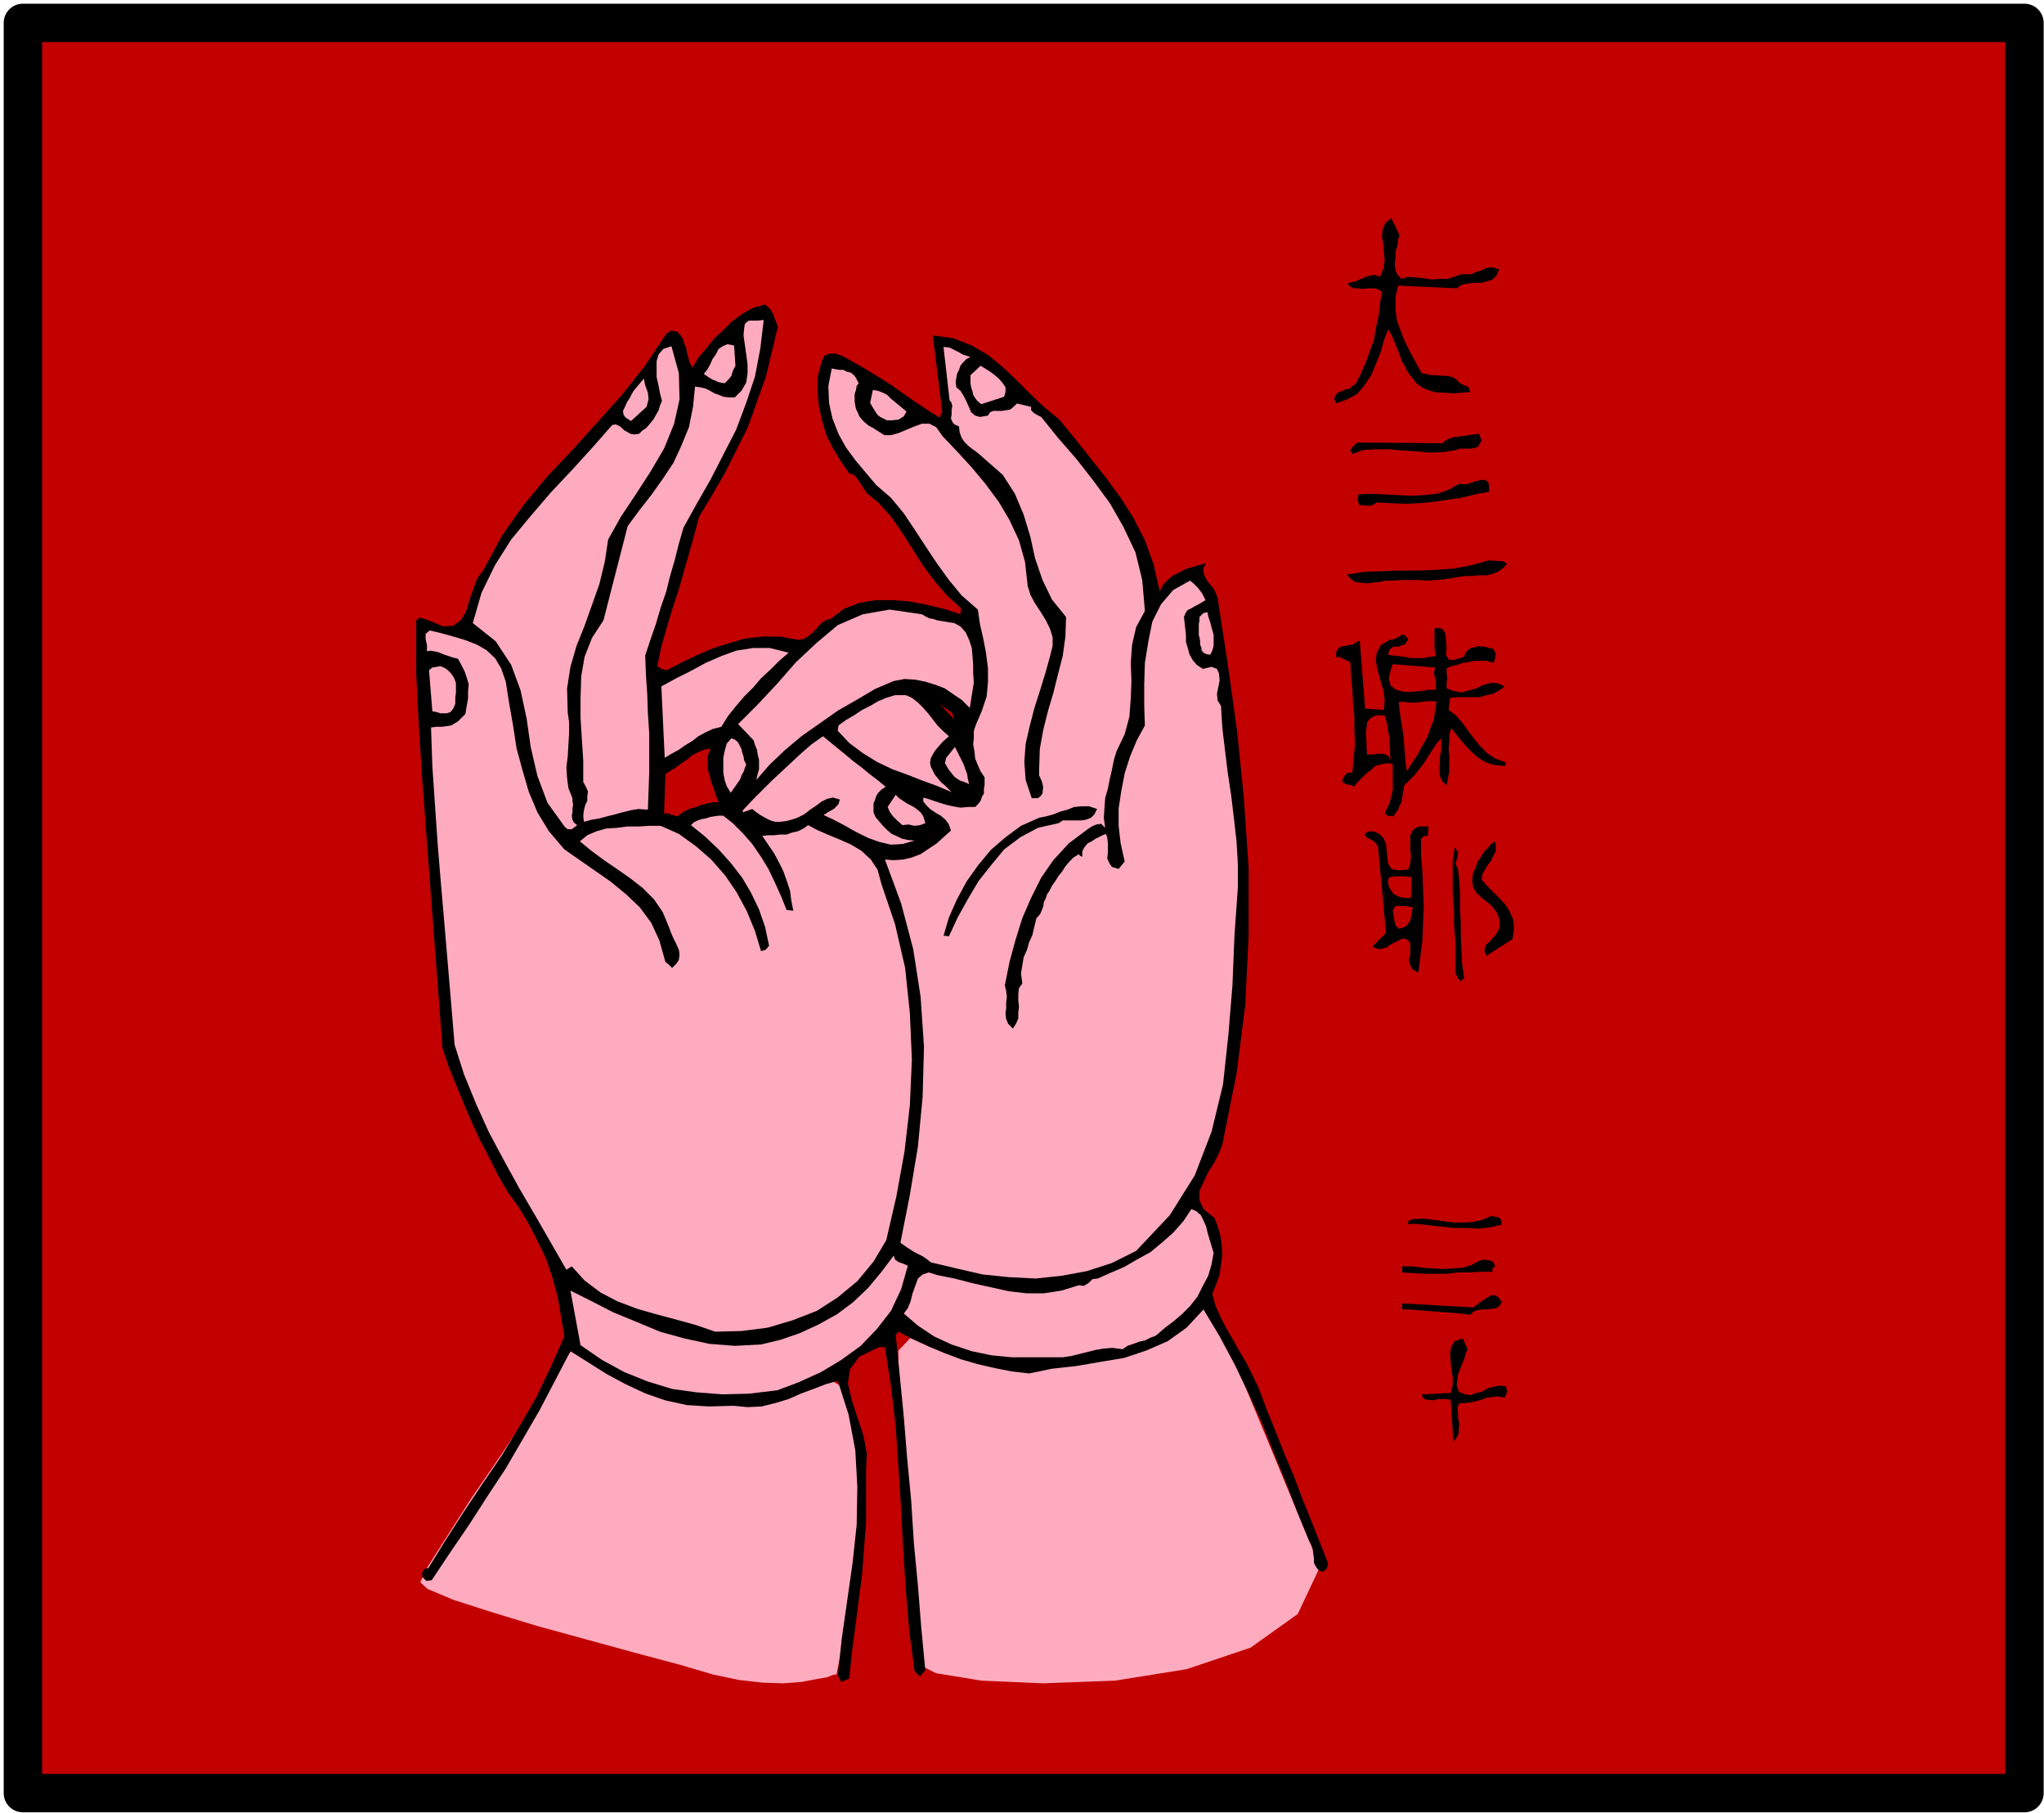 <svg xmlns="http://www.w3.org/2000/svg" fill-rule="evenodd" height="434.851" preserveAspectRatio="none" stroke-linecap="round" viewBox="0 0 3035 2691" width="490.455"><style>.brush1{fill:#c20000}.brush2{fill:#ffabbf}.pen2{stroke:none}.brush3{fill:#000}</style><path class="brush1" style="stroke:#000;stroke-width:57;stroke-linejoin:round" d="M3006 2662V34H34v2628h2972z"/><path class="pen2 brush2" d="M1334 2005v18l3 49 3 69 6 82 5 83 5 75 4 58 4 32 26 13 67 11 92 4 107-4 106-17 95-32 70-50 33-70-168-405h-20l-51 4-73 6-83 9-84 11-73 14-53 18-21 22zm-474-15-11 14-26 38-37 54-42 64-44 64-37 58-28 44-11 23 11 10 38 16 56 18 69 21 73 20 73 20 64 17 51 15 38 8 35 4 31 1 27-2 21-4 17-3 10-4h4l3-15 8-38 10-57 11-67 6-73v-69l-9-62-21-46-14-9-34-20-50-26-60-26-66-21-64-8-57 8-45 33z"/><path class="pen2 brush3" d="m2078 349-2 7-1 9-3 9v10l-1 8 1 9 3 7 6 6 10-3 12 1 11 1 12 2 11-1h12l10-3 11-4h15l6-3 7-2 6-3 7-2h6l9 3-4 9-6 6-9 3-8 2h-11l-9 1-9 2-7 5-87-4-4 17v18l2 16 6 17 6 15 8 16 8 15 9 16 6 1 8 2h8l9 1h7l8 2 5 3 6 6 4 2 5 2 4 2 2 7-13 1-12 1-12-1h-11l-12-3-10-4-9-6-7-9-7-9-4-8-5-9-3-9-4-10-4-10-4-9-5-8-6 16-5 18-7 17-7 17-10 15-11 13-15 8-17 6-2-8 2-4 3-4 6-2 6-3 6-1 4-4 5-3 8-16 7-16 6-17 6-16 3-18 4-18 2-18 3-18-7-4-6-1h-8l-7 1-8-1h-6l-6-3-3-4 5-2 6-1 6-3 6-2 6-3 6-1 6-1 7 3 5-12 2-12-1-12-1-12-2-12 1-11 4-9 9-7 12 25zm-923 136-9 38-9 37-13 36-13 37-17 34-17 34-19 33-20 33-7 27-8 28-8 28-8 28-9 27-8 27-8 28-6 29 6 4 8 2 21-11 23-11 23-10 25-8 24-7 26-3h26l28 5 6-1 6-3 5-4 6-5 5-6 5-5 6-5 8-2 20-15 23-9 24-4h26l25 2 26 5 25 6 24 8 1-9-21-19-18-21-18-24-15-24-16-25-16-23-18-20-18-15-6-9-5-8-3-4-3-4-4-3-5-1-13-19-11-18-10-20-6-20-5-22-2-21v-23l6-23 4-9 8-3h9l9 3 18 10 19 11 18 11 19 12 17 12 17 12 18 12 19 12 4-9-14-113 30 4 28 11 24 14 22 18 20 19 20 20 21 20 23 19 23 28 23 29 23 29 22 30 19 30 17 33 13 36 9 40 5-10 7-7 8-7 9-4 9-5 10-3 10-3 11-3-4 7v7l2 6 4 7 4 5 5 6 3 6 3 8 15 98 14 100 10 100 7 102v101l-5 103-13 102-21 105-5 13-7 14-9 14-7 15-6 13v14l6 13 16 13 5 12 4 14 2 14 1 15-2 14-2 15-5 14-6 15 5 18 8 18 9 17 10 17 9 16 10 17 9 18 9 19 12 32 13 32 13 33 14 33 12 32 13 32 13 33 13 33-2 8-7 5-6-4-3-4-3-6v-6l-1-8-1-7-2-6-3-5-18-44-17-44-18-44-17-43-20-44-20-42-23-43-24-40-25 27-28 20-32 14-33 11-36 6-35 6-36 4-34 7-26-3-25-5-26-6-24-7-24-9-24-10-24-11-21-11-4 5 6 60 6 61 5 62 6 63 4 63 6 63 5 63 6 63-4 4-4 5-8-8-8-61-5-60-4-61-3-60-4-61-4-60-7-60-9-58h-9l-29 14-14 19-3 21 6 25 8 25 9 27 5 26-1 26v77l-3 39-3 39-5 38-5 39-5 38-4 39-12 5-5-10 6-55 8-56 8-56 6-56 1-57-3-54-10-53-16-50-18 5-18 7-19 7-18 8-20 6-20 5-21 1-21-2-36 1-33-2-32-7-29-10-30-14-28-15-27-17-27-17-23 44-23 44-25 43-25 43-27 41-27 42-28 41-28 42-8 1-6-6v-6l1-3 3-3 5-1 26-42 27-42 28-42 28-41 26-43 25-43 22-46 20-45-5-30-5-29-8-29-9-27-13-27-13-25-15-25-16-22-15-26-13-26-14-27-12-26-12-28-11-27-11-27-9-27-6-80-6-79-6-80-6-79-6-80-5-79-4-79v-79l5-4 5 1 5 2 6 2 19 8 15-1 11-8 8-13 5-17 6-17 6-16 9-12 28-52 32-45 35-42 37-39 36-40 36-40 35-44 32-48 7-5 9 1 5 5 4 6 2 7 3 7 1 7 2 7 2 7 4 8 9-15 12-14 11-14 14-13 13-13 15-11 16-9 18-5 7 6 5 8 3 9 4 10z"/><path class="pen2 brush2" d="m1134 475-5 42-8 42-13 39-15 40-19 37-19 37-20 35-20 36-7 24-6 24-7 24-6 24-8 23-7 24-8 23-8 24 1 27 2 30 1 29 2 30v57l-1 28-1 28-14-1-12 2-12 3-11 3-12 3-11 3-12 2-11 3-1-9 1-8 2-8 3-6v-7l1-7-3-7-4-7v-32l-2-31-2-32v-30l1-32 5-29 11-28 17-26 36-140 17-23 18-23 17-24 16-24 12-26 11-27 6-30 3-30 8 1 8 2 6 3 7 4 6 2 7 3 8 1h9l10-10 7-12 2-14v-13l-2-15-2-14-2-14 1-11 1-6 3-3 3-2h13l9-1zm307 55-6 3-5 5-4 5-2 6-3 6-1 6-1 6 1 8 6 5 5 8 4 8 4 9 3 7 6 5 7 2 12-2 3-5 5-2h13l6-1 6-1 5-4 5-5 21 5v5l4 4 5 3 6 3 25 31 27 31 25 32 25 34 20 35 18 38 10 41 4 46-13 24-6 26-2 27 1 27-1 26-2 27-7 26-12 25-4 13-3 15-3 13-3 15-4 14-1 14-1 15 2 15-6-6-7 1-7 3-6 4-28 21-23 25-18 26-15 30-13 30-10 32-9 33-7 35 2 8 1 9-1 8v9l-1 8 1 8 3 7 7 7 5-8 3-7v-9l1-8-1-10v-9l1-9 5-7-2-15 2-12 2-12 5-11 3-11 5-11 3-13 3-12 3-3 3-4 2-5 2-5 1-7 3-6 2-6 3-4 4-8 5-7 5-8 5-6 5-8 6-7 6-6 8-5 1 2 4 2v-8l3-6 5-6 6-3 6-4 6-3 4-2 5-2 2 5 1 8v16l-1 7 3 7 4 6 10 3 9-11-6-27-3-26v-26l4-26 5-26 8-25 10-24 12-22-1-30v-31l1-32 5-31 6-30 13-26 18-21 25-14 5 4 7 7 6 8 5 10-5 3-5 3-6 3-5 3-6 3-3 5-2 5 1 9 1 9 1 10v9l3 10 2 8 5 9 6 7 9 6 13-3 8 3 3 7 1 10-2 10-2 10 1 10 5 8 2 33 4 33 4 33 5 33 4 33 4 35 2 34v36l-5 71-3 74-6 73-8 74-17 70-25 65-37 59-50 53-36 18-37 12-38 7-38 4-40-2-39-4-39-9-38-9-6-5-6-4-6-3-6-3-11-7-10-7 14-71 12-72 7-74 2-74-5-74-11-71-18-68-24-65 13 1 14-1 13-3 13-5 12-8 12-8 11-10 10-9-3-9-5-7-7-6-7-4-9-6-5-5-5-6v-6l7 2 9 3 9 3 10 3 9 2 11 2 11-1h11l4-4 4-5 2-6 3-5v-7l1-6v-11l-6-9-4-9-4-10-1-10-2-11 1-9v-11l3-9 9-21 7-21 2-21v-21l-3-23-4-21-5-22-3-21-24-21-19-23-18-25-16-24-17-26-16-24-19-23-22-19-16-19-15-18-14-19-11-20-9-23-5-23-1-25 5-26 5 1 6 1h6l6 3 5 1 5 4 3 4 4 8-3 4-1 6-2 6v11l1 6 1 5 3 6 2 5 4 5 4 4 6 5 6 3 6 4 5 3 6 4h10l11-3 12-5 12-5 11-4h11l10 5 10 14 21 22 22 24 20 24 20 27 16 27 14 30 9 32 4 36 4 13 7 13 8 12 8 13 6 12 4 13v13l-4 16-7 25-8 26-8 25-7 27-6 26-2 27 2 27 9 27h9l4-3 3-4 1-10-2-8-4-9v-9l1-30 5-28 7-28 8-27 7-28 7-27 4-29 1-29-21-26-14-29-11-32-7-32-10-33-13-31-18-28-25-22-8-7-6-5-7-5-5-4-6-6-4-6-3-8-1-9-7-3-3-4-2-5 1-5v-7l1-6-1-5-3-4-9-79 9 1 10 5 4 2 5 3 6 2 6 2z"/><path class="pen2 brush2" d="m1092 543-4 8-2 7-4 5-6 6-6-1-4-1-4-2-3-1-7-4-7-5 5-6 4-7 4-9 5-7 4-8 6-4 7-3 10 2 2 30zm399 46-34 11-6-5-3-4-3-5-1-5-2-6-1-6v-12l15-14 5 3 8 5 7 5 8 7 5 6 4 6v7l-2 7zM903 801l-5 33-8 33-11 31-11 31-12 30-9 31-5 32 1 36 2 14v17l-1 16-1 18-2 16 1 16 2 15 6 15v4l1 6-1 5v6l-1 5 1 6 2 4 5 4-4 3-4 3h-6l-4-3-26-36-15-40-10-43-6-42-9-42-14-38-23-35-34-27 13-45 20-41 24-38 29-35 30-35 32-34 30-33 29-33 5-1 5 2 4 3 4 4 4 2 5 3 6 1 7-1 5-5 6-4 5-6 5-6 4-7 4-7 2-7 3-7-3-11-2-11-3-13v-24l3-10 7-8 12-4 11 40 1 39-8 36-15 37-20 34-22 34-22 33-19 34z"/><path class="pen2 brush3" d="m2200 654-3 5-2 4-5 2-5 1h-18l-4 2-19 3-20 1-20-2-20-1-21-2h-20l-19 1-16 6-3-6 3-4 4-4 3-3 127 1 4-4 6-3 7-2 7-1 7-1 8-1 7-1 8-1 4 10z"/><path class="pen2 brush2" d="m1346 611-4 7-8 5-10 1h-7l-6-3-4-2-4-3-2-3-5-8-4-7 4-19 7 1 8 3 6 3 6 6 5 4 6 5 6 5 6 5zm-386-7-23 21-8-5-3-4-1-6 3-6 3-7 4-6 3-6 3-5 15-18 2 10 4 11 1 10-3 11z"/><path class="pen2 brush3" d="m2211 730-21 4-20 5-21 3-20 3-21 2-21 1-22-1-21-1-6 4-7 1-7-1h-6l-2-8 1-8 18-1 21 1 20 1 20 1 19-1 19-2 17-6 16-9 6 1 8-1 8-3 8-2 6-1 5 2 3 5v11zm27 107-7 7-7 5-8 3-8 2h-11l-9 1h-10l-9 1-12 2-12 2-13 1-13 1-14-1h-25l-12 1h-11l-9 2-10 1-9 1-9-1-8-1-7-5-5-6 25-4 26-1 27-1h28l26-1 27-2 26-5 25-7h6l8 1h7l7 4zm-64 138 2-6 4-4 4-3 6-1 5-2 5 1h5l6 2 6 1 4 7-1 7-2 7-11-3h-18l-8 2-9 1-8 3-9 2-7 3v7l1 8-1 7v8l11 4 12 2 10-3 11-3 10-5 11-3h10l11 5-8 6-9 5-10 2-10 3h-34l-10 1-2 18 11 8 10 12 8 11 9 12 9 11 10 10 12 8 16 6-1 5-14-1-12-3-11-6-9-7-10-10-8-9-9-11-7-9-3 9v11l-1 11 1 11v22l-2 10-2 11-7-7-3-7-1-9 1-9v-11l2-9v-18l-7 8-6 9-6 9-6 10-7 9-7 9-8 8-8 8-1 6-1 6-1 6-1 7-3 5-2 6-4 5-3 5-8-1-5-3 4-9 4-9 2-9 2-8v-39l-9-1-9 2-8 2-6 6-7 5-7 7-6 6-6 7-5-3h-4l-5-2-3-2 1-5 3-5 4-4h7l2-21 2-21-1-21v-20l-2-21-1-21-2-20-1-19-6-3-5-2-5-3-5 1v-8l3-5 4-3 6-1 5-1 6-1 5-3 6-3 8 101 28 2 1-15-2-14-4-14-4-14-3-15 1-12 6-12 13-8 7-1 8-4 3-3h3l3 2 4 5-3 5-2 3-5 1-4 2h-6l-4 1-4 4-2 7 6 1 9 1 9 1 10 2h19l9-2 9-1-1-6-1-5v-28l1-3 10 1 5 7 1 10 1 12-1 10 4 7 7 1 16-5z"/><path class="pen2 brush2" d="m1797 972-6-1-4-2-3-4v-3l-2-5v-5l-1-6-1-3v-17l1-4v-6l3-3 3-3 6-1 1 6 3 9 2 8 3 10v17l-2 7-3 6zm-380-47 9 5 8 9 5 11 4 12 1 12 1 14v12l1 13-6 38-12-12-12-8-13-9-13-5-16-5-15-3-16-1-16 3-28 12-27 16-28 16-27 19-27 19-25 21-23 22-19 22 2-9 2-7v-14l-2-8-1-7-3-7-2-7-23-24 29-29 29-31 28-32 31-29 31-26 37-16 40-7 48 7 5 3 6 3 6 1 6 2 6 1 6 1 6 1 7 1z"/><path class="pen2 brush1" d="m2131 991-2 8 2 8 1 8v9h-11l-12 2-13 1h-12l-11-3-8-6-3-10 3-14 3-8 63 5zm2 50-2 13-2 14-5 13-5 14-7 12-7 13-8 12-8 13-2-13-1-13-1-13-1-12-2-14-2-12-2-14-1-12h7l7 1h14l6-1 7-1h15z"/><path class="pen2 brush2" d="m1171 969-14 12-13 13-14 13-12 14-13 13-12 14-12 15-10 16-12 3-11 5-11 6-9 7-10 6-10 7-11 6-10 6-5-106 22-12 22-11 22-12 23-10 22-8 25-4h25l28 7z"/><path class="pen2 brush2" d="m751 1012 5 32 6 34 5 33 9 33 9 31 13 31 17 28 23 27 23 16 23 16 23 16 23 19 20 19 17 23 12 26 9 32 5 4 5 5 6-6 4-6 1-8-1-7-4-9-4-8-4-9-2-6-10-24-13-19-17-17-18-14-20-14-19-13-19-14-17-14 11-9 14-6 14-4 16-1 15-2h17l16-1h17l27 12 25 18 23 20 21 24 17 25 15 28 12 29 9 30 7-2 5-6-6-28-9-26-12-25-13-22-17-22-18-20-20-19-21-17 4-4 6-3 6-2 6-1 6-2 6-1 7-1h7l14 11 15 15 14 16 13 19 11 18 10 21 9 20 8 20 10 1-3-15-2-15-5-15-5-14-7-14-7-13-9-13-8-12 8-1h9l9-1h10l8-3 9-2 8-4 7-5 13 7 16 7 17 7 18 8 15 9 14 13 10 15 6 22 20 59 15 65 7 67 3 69-3 68-8 69-12 66-15 65-19 32-24 29-29 24-31 20-36 14-37 11-39 5-39 1-29-10-29-8-30-8-28-8-29-11-25-13-24-18-19-21-8 5-23-40-23-40-24-41-22-40-23-43-19-42-18-44-14-44-5-60-5-59-5-59-5-58-5-60-4-58-4-59-2-58 8-1h8l7-1 7-1 5-3 5-3 5-5 6-6 2-12 2-11v-11l1-10-3-10-3-9-5-10-5-9-8-2-6-2-6-2-5-2-5-2-5-1-6-1-5 1v-9l-2-9v-8l6-5 17 4 18 5 17 5 18 7 14 8 13 12 9 15 7 20z"/><path class="pen2 brush1" d="m2065 1129-3-6-3-2-5-2h-10l-5 1h-6l-3 1-1-11v-10l-1-10 1-9 1-9 5-6 8-4h13l2 7 2 8 1 8 2 9v8l1 9v9l1 9z"/><path class="pen2 brush2" d="m1409 1093-9 8-8 9-4 5-3 5-3 6-1 6 1 6 3 6 3 6 5 6 4 5 6 5 5 5 5 5-21-9-22-8-23-9-22-8-23-11-21-13-20-15-17-18 1-8 11-8 12-7 12-8 12-6 12-7 12-5 13-4h16l9 4 9 7 7 7 8 9 7 9 7 9 8 8 9 8z"/><path class="pen2 brush1" d="m1417 1068-23-24 6 5 8 5 6 5 3 9z"/><path class="pen2 brush2" d="M677 1014v14l-1 8v9l-3 7-4 5-6 2h-9l-6-2-6-1-5-61 5-4 6-1 6-1 7 3 4 3 5 5 4 6 3 8zm638 154-6 4-5 5-3 5-2 6-2 5v13l3 7 5 6 6 7 6 6 7 6 7 3 8 4 9 2 10 1-18 5-17 1-17-4-17-6-18-9-16-9-17-9-15-7 6-4 9-5 7-7 2-7-10-3-9 2-8 4-8 6-9 6-9 7-10 5-9 3-8 2-8 1h-8l-7-2-8-4-7-4-7-5-5-4-14 5v-3l14-15 14-14 14-14 15-14 15-14 15-14 15-13 17-12 11 9 11 9 11 9 12 10 12 9 12 10 12 9 12 10zm124-4-7-3-6-2-5-3-4-3-4-5-4-5-3-5-3-5 2-8 4-5 4-5 5-6 3 6 3 6 3 6 4 8 2 6 3 8 1 7 2 8zm-331-29-2 5-2 6-3 5-2 6-7 10-7 10-6-10-3-9-2-11v-22l2-10 3-11 7-8 5 2 4 3 3 5 3 6 1 5 2 6 1 6 3 6z"/><path class="pen2 brush1" d="m1055 1111-4 10v21l3 10 2 9 4 10 3 10 4 10h-9l-9 2-8 2-7 3-8 2-7 3-7 4-6 5-7-2-4-1-5-2-4 1 2-59 8-5 8-5 8-6 9-6 7-6 8-4 9-4 10-2z"/><path class="pen2 brush3" d="M2120 1241h-5l-5 4v24l2 25 1 26 1 26-1 25-1 25-3 24-3 24-9-5-3-6-2-8 2-8v-17l-4-5-7-2-6 3-6 3-6 3-5 4-6 2-5 1-6-1-5-3 20-20-12-129-6-7-5-3-6-3-3-4 4-4 6-1 6 1 6 3 6 6 4 9 1 10 1 11 1 8 5 8 9 2 16-1 3-9 1-10-1-11v-21l4-8 8-5h15l-1 14zm-491-40-4 8-5 5-8 3-7 1h-27l-6 4-31 7-26 14-24 18-19 23-19 24-16 27-15 27-13 28-8-1 8-27 12-27 14-26 17-24 19-23 22-19 23-17 27-12 10-2 11-3 10-4 11-3 10-4 11-1h11l12 4zm591 48 1 7v8l-4 7-3 7-5 6-4 7-4 7-1 8 8 9 10 10 9 9 9 10 6 10 5 12 1 12-2 16-39 25-3-7 1-5 2-5 5-4 4-5 5-5 3-6 3-5-1-13-4-10-7-9-7-6-9-7-7-7-5-9-1-9 1-10 4-9 3-9 5-7 4-7 6-6 5-6 6-4z"/><path class="pen2 brush2" d="m1374 1222-8 3-8 1-9-2-9 1-8-7-6-6-5-7-3-7 12-18 5 5 6 4 6 4 8 4 6 4 6 5 4 6 3 10z"/><path class="pen2 brush3" d="m2165 1291 2 19 1 20v20l1 21v20l1 20 1 20 3 21-6 5-7-12v-48l-2-24v-23l-2-24v-47l3-21 5 7-1 8-3 9 4 9z"/><path class="pen2 brush1" d="M2095 1333h-9l-7-1-6-3-4-2-4-6-3-5-1-7 1-6 8-2h17l9 1-1 31zm3 14-1 4-1 6-1 5-1 5-3 4-3 4-5 2-5 2-5-4-2-5-1-7-1-5-1-7 2-3 2-3h15l5 1 6 1z"/><path class="pen2 brush3" d="m2230 1818-17 4-17 2-19-1h-18l-19-2-18-2-17-2h-15l2-5 6-2 15-1 16 2 15 2 15 2h14l14-1 14-3 14-6 3 1 7 1 4 4 1 7z"/><path class="pen2 brush2" d="m1802 1860-3 17-5 17-8 15-8 16-11 14-12 12-13 11-12 9-7 6-7 6-8 3-8 4-9 2-8 3-9 3-7 5-15-2-13 1-12 2-12 3-12 3-12 3-13 2h-75l-31-3-29-6-30-10-26-12-24-16-21-18 6-8 4-10 3-12 4-11 4-11 7-6 9-3 13 4 25 5 27 7 27 6 27 6 26 3h26l26-4 26-8 7 1 7-4 6-6 8-1 18-8 21-9 19-11 20-11 17-14 17-15 15-17 12-18 7 3 7 6 4 8 4 9 2 9 3 10 3 10 3 10z"/><path class="pen2 brush3" d="m2220 1880-4 3v5h-18l-16 1h-17l-16 2h-34l-17-1-16-1v-9h15l15 2 15 1 16 1 14-1 15-1 13-4 13-7 6-1 7 1 6 2 3 7zm10 53-3 5-5 4-7 1-6 1h-8l-7 1-6 2-5 5-14-2-12-1-14-1-12-1-13-1-13-1-12-1h-11v-9l106 6 10-8 11-7 5-3h6l5 3 5 7z"/><path class="pen2 brush2" d="m1348 1879-10 35-15 32-21 27-24 25-29 21-30 18-33 15-32 12-42 5-39 1-39-3-36-5-36-11-35-14-33-18-32-22-15-81 30 15 33 17 34 14 36 15 36 10 37 8 38 3 39-2 29-7 29-10 28-13 27-15 24-18 22-21 20-24 18-24 2 6 6 4 6 2 7 3z"/><path class="pen2 brush3" d="m2179 2003-3 7-2 8-3 7-3 8-3 7-1 8-1 9 3 9 9 4 9 1 8-3 9-2 8-5 8-2 9-2 10 1 2 8-4 9-10-2-8 1-9 1-7 3-8 2-8 2-9 1h-8l-3 7 1 8v8l2 8-1 7v7l-3 6-5 6-4-62-7-1h-12l-6 2-7-1h-5l-4-3-2-5 43-2 3-12v-11l-2-12-1-12-1-12 2-10 5-8 12-4 7 16z"/></svg>
